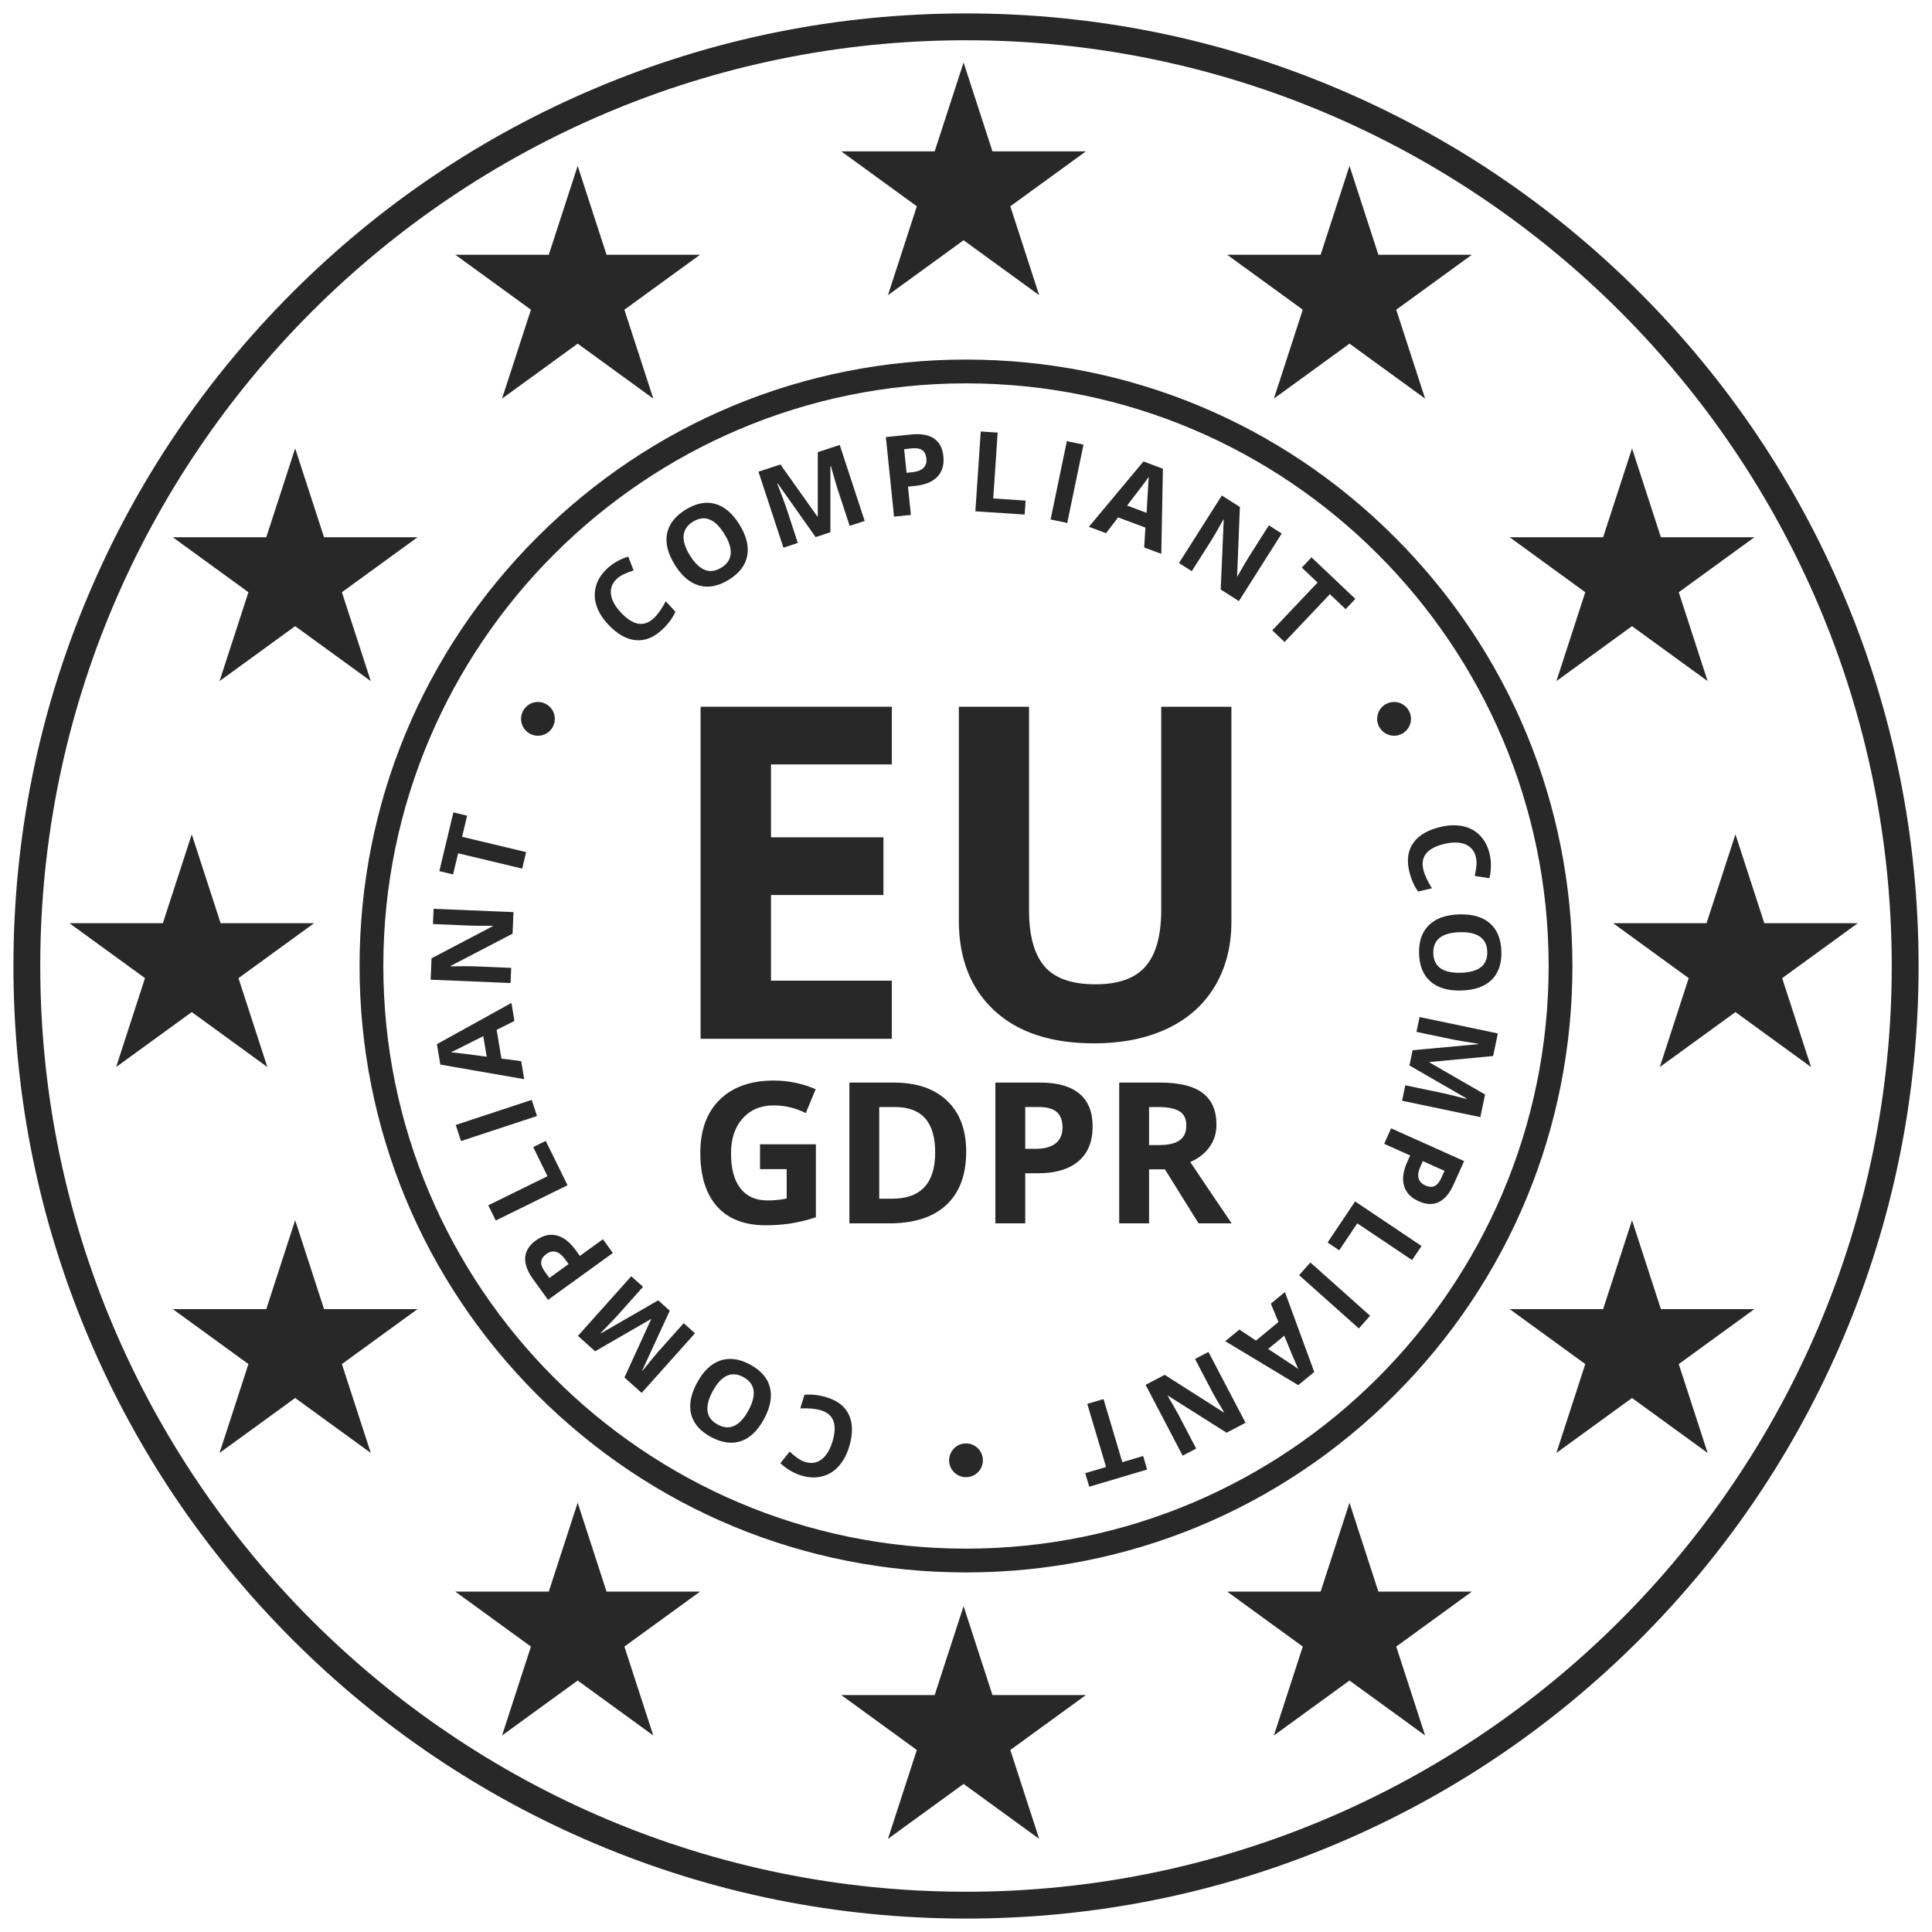<?xml version="1.0" encoding="UTF-8"?> <svg xmlns="http://www.w3.org/2000/svg" width="80" height="80" viewBox="0 0 80 80" fill="none"><path d="M41.835 8.542L43.03 12.223L39.9 9.948L36.768 12.223L37.964 8.542L34.834 6.267H38.703L39.9 2.587L41.095 6.267H44.965L41.835 8.542Z" fill="#282828"></path><path d="M57.815 12.825L59.011 16.505L55.88 14.23L52.749 16.505L53.945 12.824L50.815 10.549H54.684L55.88 6.869L57.076 10.549H60.946L57.815 12.825Z" fill="#282828"></path><path d="M69.514 24.523L70.709 28.203L67.578 25.928L64.447 28.203L65.643 24.523L62.513 22.247H66.382L67.579 18.567L68.774 22.247H72.644L69.514 24.523Z" fill="#282828"></path><path d="M73.796 40.503L74.991 44.184L71.861 41.908L68.729 44.184L69.925 40.502L66.795 38.227H70.665L71.861 34.547L73.056 38.227H76.927L73.796 40.503Z" fill="#282828"></path><path d="M69.514 56.483L70.709 60.163L67.578 57.888L64.447 60.163L65.643 56.483L62.513 54.208H66.382L67.579 50.527L68.774 54.208H72.644L69.514 56.483Z" fill="#282828"></path><path d="M57.815 68.181L59.011 71.862L55.88 69.587L52.749 71.862L53.945 68.181L50.815 65.906H54.684L55.88 62.225L57.076 65.906H60.946L57.815 68.181Z" fill="#282828"></path><path d="M41.835 72.463L43.03 76.144L39.9 73.869L36.768 76.144L37.964 72.463L34.834 70.188H38.703L39.9 66.507L41.095 70.188H44.965L41.835 72.463Z" fill="#282828"></path><path d="M25.855 68.181L27.051 71.862L23.92 69.587L20.789 71.862L21.985 68.181L18.855 65.906H22.724L23.92 62.225L25.116 65.906H28.986L25.855 68.181Z" fill="#282828"></path><path d="M14.157 56.483L15.353 60.163L12.222 57.888L9.091 60.163L10.287 56.483L7.156 54.208H11.026L12.222 50.527L13.418 54.208H17.288L14.157 56.483Z" fill="#282828"></path><path d="M9.875 40.503L11.07 44.184L7.94 41.908L4.808 44.184L6.004 40.502L2.874 38.227H6.744L7.94 34.547L9.135 38.227H13.006L9.875 40.503Z" fill="#282828"></path><path d="M14.157 24.523L15.353 28.203L12.222 25.928L9.091 28.203L10.287 24.523L7.156 22.247H11.026L12.222 18.567L13.418 22.247H17.288L14.157 24.523Z" fill="#282828"></path><path d="M25.855 12.825L27.051 16.505L23.92 14.23L20.789 16.505L21.985 12.824L18.855 10.549H22.724L23.92 6.869L25.116 10.549H28.986L25.855 12.825Z" fill="#282828"></path><path d="M25.544 23.965C25.351 24.146 25.269 24.358 25.298 24.602C25.326 24.846 25.462 25.098 25.704 25.358C26.208 25.898 26.663 25.98 27.068 25.602C27.238 25.443 27.404 25.209 27.567 24.898L27.969 25.329C27.847 25.598 27.663 25.846 27.418 26.074C27.066 26.403 26.696 26.547 26.31 26.507C25.924 26.467 25.545 26.247 25.172 25.847C24.938 25.595 24.778 25.332 24.693 25.057C24.609 24.796 24.605 24.516 24.683 24.253C24.76 23.992 24.915 23.753 25.146 23.538C25.381 23.319 25.67 23.155 26.014 23.048L26.237 23.62C26.109 23.661 25.983 23.708 25.86 23.762C25.744 23.812 25.637 23.88 25.544 23.965Z" fill="#282828"></path><path d="M30.624 21.729C30.911 22.195 31.016 22.625 30.94 23.019C30.863 23.412 30.608 23.742 30.176 24.008C29.744 24.274 29.335 24.353 28.949 24.245C28.563 24.136 28.226 23.847 27.936 23.378C27.648 22.909 27.543 22.479 27.622 22.089C27.702 21.699 27.959 21.37 28.392 21.103C28.825 20.836 29.234 20.757 29.617 20.865C30 20.973 30.336 21.261 30.624 21.729ZM28.566 22.995C28.76 23.31 28.966 23.511 29.183 23.597C29.401 23.682 29.629 23.652 29.867 23.506C30.344 23.212 30.387 22.748 29.997 22.114C29.607 21.48 29.174 21.308 28.698 21.6C28.461 21.746 28.331 21.937 28.308 22.172C28.285 22.406 28.371 22.681 28.566 22.996V22.995Z" fill="#282828"></path><path d="M33.773 22.24L32.204 20.02L32.184 20.027C32.377 20.52 32.501 20.851 32.556 21.018L33.036 22.482L32.44 22.678L31.406 19.531L32.315 19.233L33.85 21.394L33.863 21.39V18.723L34.771 18.425L35.805 21.571L35.183 21.775L34.694 20.287C34.671 20.216 34.645 20.135 34.617 20.042C34.589 19.949 34.519 19.702 34.406 19.301L34.386 19.307L34.385 22.038L33.773 22.24Z" fill="#282828"></path><path d="M39.063 18.894C39.099 19.248 39.017 19.531 38.814 19.741C38.612 19.952 38.306 20.078 37.898 20.119L37.598 20.15L37.718 21.322L37.02 21.393L36.682 18.099L37.734 17.991C38.134 17.95 38.447 18.005 38.672 18.155C38.897 18.306 39.028 18.552 39.063 18.894ZM37.539 19.578L37.769 19.554C37.984 19.532 38.14 19.473 38.238 19.377C38.336 19.28 38.377 19.151 38.36 18.989C38.343 18.826 38.286 18.709 38.189 18.64C38.092 18.572 37.947 18.547 37.757 18.566L37.439 18.599L37.539 19.578Z" fill="#282828"></path><path d="M40.388 21.172L40.61 17.867L41.311 17.914L41.128 20.64L42.468 20.729L42.429 21.307L40.388 21.172Z" fill="#282828"></path><path d="M43.503 21.511L44.176 18.268L44.865 18.411L44.192 21.654L43.503 21.511Z" fill="#282828"></path><path d="M47.378 22.67L47.429 21.847L46.298 21.425L45.797 22.079L45.089 21.813L47.348 19.108L48.153 19.409L48.087 22.934L47.378 22.67ZM47.478 21.237C47.52 20.49 47.545 20.067 47.551 19.97C47.558 19.872 47.565 19.796 47.574 19.741C47.459 19.905 47.158 20.303 46.67 20.934L47.478 21.237Z" fill="#282828"></path><path d="M51.3 24.889L50.547 24.411L50.672 21.523L50.655 21.513C50.442 21.902 50.285 22.176 50.184 22.335L49.349 23.651L48.819 23.315L50.593 20.518L51.341 20.992L51.227 23.858L51.241 23.866C51.452 23.491 51.605 23.228 51.701 23.077L52.541 21.753L53.074 22.092L51.3 24.889Z" fill="#282828"></path><path d="M53.191 26.584L52.682 26.101L54.558 24.122L53.905 23.503L54.307 23.079L56.122 24.799L55.72 25.223L55.067 24.605L53.191 26.584Z" fill="#282828"></path><path d="M61.114 35.497C61.055 35.24 60.912 35.063 60.686 34.966C60.46 34.869 60.174 34.861 59.828 34.94C59.109 35.106 58.811 35.459 58.935 35.999C58.988 36.226 59.108 36.487 59.295 36.783L58.721 36.917C58.55 36.676 58.426 36.393 58.351 36.067C58.243 35.597 58.303 35.205 58.53 34.891C58.758 34.577 59.138 34.358 59.671 34.236C60.006 34.158 60.314 34.152 60.595 34.216C60.863 34.273 61.108 34.41 61.296 34.609C61.484 34.806 61.613 35.059 61.684 35.367C61.756 35.68 61.753 36.013 61.674 36.364L61.067 36.271C61.096 36.139 61.118 36.006 61.133 35.872C61.148 35.747 61.142 35.62 61.114 35.497Z" fill="#282828"></path><path d="M60.511 41.015C59.962 41.031 59.538 40.907 59.236 40.644C58.934 40.38 58.775 39.995 58.761 39.488C58.746 38.981 58.882 38.587 59.169 38.307C59.456 38.027 59.875 37.879 60.426 37.863C60.977 37.848 61.401 37.972 61.7 38.236C61.998 38.499 62.154 38.886 62.169 39.395C62.184 39.904 62.048 40.297 61.763 40.575C61.477 40.853 61.06 40.999 60.511 41.015ZM60.443 38.6C60.072 38.611 59.796 38.689 59.613 38.834C59.43 38.98 59.343 39.192 59.35 39.471C59.366 40.032 59.746 40.301 60.49 40.28C61.234 40.259 61.599 39.97 61.585 39.413C61.577 39.134 61.477 38.926 61.285 38.789C61.093 38.653 60.812 38.59 60.443 38.6Z" fill="#282828"></path><path d="M58.494 43.487L61.201 43.238L61.205 43.218C60.682 43.138 60.334 43.08 60.161 43.044L58.653 42.728L58.781 42.114L62.023 42.792L61.827 43.728L59.188 43.977L59.185 43.99L61.494 45.322L61.298 46.258L58.057 45.58L58.19 44.939L59.723 45.26C59.796 45.275 59.879 45.294 59.973 45.316C60.068 45.338 60.317 45.4 60.721 45.503L60.725 45.483L58.361 44.117L58.494 43.487Z" fill="#282828"></path><path d="M58.748 49.742C58.422 49.596 58.218 49.383 58.138 49.103C58.057 48.822 58.101 48.495 58.268 48.12L58.391 47.845L57.316 47.363L57.603 46.722L60.626 48.078L60.193 49.043C60.029 49.41 59.825 49.653 59.582 49.773C59.339 49.893 59.06 49.883 58.748 49.742ZM58.916 48.08L58.822 48.291C58.733 48.488 58.706 48.653 58.74 48.786C58.775 48.919 58.866 49.018 59.015 49.085C59.165 49.152 59.294 49.161 59.403 49.111C59.511 49.061 59.605 48.949 59.683 48.774L59.813 48.482L58.916 48.08Z" fill="#282828"></path><path d="M56.112 49.749L58.863 51.594L58.471 52.177L56.202 50.656L55.454 51.772L54.973 51.449L56.112 49.749Z" fill="#282828"></path><path d="M54.261 52.278L56.733 54.483L56.266 55.007L53.793 52.802L54.261 52.278Z" fill="#282828"></path><path d="M51.32 55.055L52.007 55.51L52.938 54.742L52.623 53.981L53.206 53.5L54.42 56.81L53.756 57.356L50.735 55.536L51.32 55.055ZM52.511 55.858C53.136 56.268 53.49 56.501 53.571 56.555C53.652 56.609 53.715 56.654 53.758 56.688C53.674 56.507 53.48 56.048 53.177 55.309L52.511 55.858Z" fill="#282828"></path><path d="M47.437 57.343L48.227 56.929L50.665 58.481L50.683 58.472C50.453 58.093 50.294 57.82 50.206 57.653L49.484 56.271L50.039 55.981L51.575 58.914L50.79 59.325L48.365 57.794L48.351 57.801C48.571 58.171 48.722 58.436 48.805 58.594L49.531 59.983L48.971 60.276L47.437 57.343Z" fill="#282828"></path><path d="M45.022 58.132L45.695 57.932L46.473 60.546L47.335 60.29L47.501 60.85L45.104 61.562L44.938 61.001L45.8 60.745L45.022 58.132Z" fill="#282828"></path><path d="M33.342 60.537C33.595 60.614 33.82 60.58 34.016 60.432C34.213 60.284 34.363 60.041 34.468 59.702C34.684 58.996 34.527 58.562 33.997 58.399C33.775 58.331 33.489 58.304 33.138 58.318L33.311 57.755C33.604 57.727 33.911 57.762 34.232 57.86C34.692 58.001 35.002 58.249 35.16 58.603C35.319 58.957 35.318 59.395 35.158 59.918C35.057 60.247 34.909 60.517 34.714 60.728C34.53 60.932 34.289 61.075 34.022 61.139C33.757 61.203 33.474 61.188 33.172 61.095C32.865 61.001 32.578 60.832 32.313 60.588L32.697 60.108C32.796 60.2 32.9 60.285 33.008 60.365C33.109 60.441 33.222 60.499 33.342 60.537Z" fill="#282828"></path><path d="M28.864 57.256C29.125 56.773 29.445 56.467 29.824 56.337C30.203 56.208 30.616 56.263 31.062 56.504C31.509 56.746 31.782 57.06 31.881 57.449C31.98 57.837 31.899 58.273 31.637 58.758C31.375 59.243 31.055 59.549 30.677 59.675C30.298 59.801 29.886 59.744 29.438 59.502C28.99 59.26 28.717 58.946 28.619 58.56C28.521 58.174 28.603 57.739 28.864 57.256ZM30.991 58.405C31.167 58.079 31.238 57.8 31.203 57.569C31.168 57.338 31.028 57.156 30.782 57.022C30.289 56.756 29.866 56.95 29.512 57.606C29.159 58.261 29.227 58.722 29.716 58.987C29.962 59.121 30.191 59.138 30.405 59.04C30.618 58.941 30.814 58.73 30.991 58.405Z" fill="#282828"></path><path d="M27.734 54.274L26.596 56.742L26.611 56.755C26.942 56.342 27.166 56.07 27.284 55.938L28.311 54.79L28.778 55.208L26.57 57.677L25.857 57.04L26.961 54.629L26.951 54.62L24.643 55.954L23.931 55.316L26.138 52.848L26.627 53.284L25.583 54.453C25.534 54.508 25.476 54.571 25.41 54.641C25.344 54.712 25.165 54.896 24.874 55.195L24.889 55.208L27.254 53.844L27.734 54.274Z" fill="#282828"></path><path d="M22.189 51.364C22.478 51.156 22.764 51.086 23.048 51.156C23.331 51.226 23.593 51.428 23.834 51.761L24.011 52.005L24.966 51.315L25.377 51.884L22.693 53.824L22.074 52.967C21.838 52.641 21.729 52.343 21.747 52.072C21.764 51.802 21.912 51.566 22.189 51.364ZM23.545 52.342L23.409 52.155C23.283 51.98 23.154 51.874 23.022 51.837C22.89 51.8 22.758 51.829 22.625 51.925C22.492 52.021 22.42 52.129 22.409 52.248C22.398 52.367 22.449 52.504 22.561 52.659L22.748 52.918L23.545 52.342Z" fill="#282828"></path><path d="M23.5 49.079L20.528 50.539L20.218 49.909L22.67 48.704L22.078 47.498L22.598 47.243L23.5 49.079Z" fill="#282828"></path><path d="M22.236 46.211L19.091 47.249L18.871 46.582L22.016 45.544L22.236 46.211Z" fill="#282828"></path><path d="M21.302 42.276L20.564 42.643L20.764 43.834L21.581 43.94L21.706 44.686L18.233 44.082L18.092 43.236L21.178 41.529L21.302 42.276ZM20.011 42.905C19.343 43.242 18.965 43.432 18.878 43.475C18.79 43.518 18.721 43.55 18.669 43.571C18.868 43.588 19.363 43.65 20.154 43.756L20.011 42.905Z" fill="#282828"></path><path d="M21.262 37.769L21.225 38.661L18.662 39.996V40.016C19.105 40.006 19.421 40.005 19.61 40.013L21.167 40.078L21.141 40.705L17.832 40.567L17.869 39.682L20.407 38.349V38.333C19.976 38.337 19.672 38.336 19.493 38.328L17.927 38.263L17.954 37.632L21.262 37.769Z" fill="#282828"></path><path d="M21.786 35.284L21.623 35.967L18.97 35.333L18.761 36.208L18.192 36.072L18.774 33.639L19.343 33.776L19.134 34.65L21.786 35.284Z" fill="#282828"></path><path d="M40 61.167C40.386 61.167 40.699 60.854 40.699 60.468C40.699 60.081 40.386 59.768 40 59.768C39.614 59.768 39.301 60.081 39.301 60.468C39.301 60.854 39.614 61.167 40 61.167Z" fill="#282828"></path><path d="M57.376 29.16C57.496 29.091 57.634 29.059 57.772 29.068C57.91 29.077 58.042 29.127 58.152 29.211C58.262 29.295 58.344 29.41 58.388 29.541C58.433 29.672 58.438 29.814 58.402 29.947C58.366 30.081 58.291 30.201 58.187 30.292C58.083 30.383 57.955 30.442 57.817 30.46C57.68 30.478 57.541 30.455 57.417 30.394C57.292 30.332 57.189 30.236 57.12 30.116C57.074 30.036 57.044 29.949 57.032 29.858C57.02 29.766 57.026 29.674 57.05 29.585C57.074 29.496 57.115 29.413 57.171 29.34C57.227 29.267 57.297 29.206 57.376 29.16Z" fill="#282828"></path><path d="M21.925 30.372C21.805 30.303 21.709 30.2 21.647 30.076C21.586 29.951 21.563 29.812 21.581 29.675C21.599 29.538 21.658 29.409 21.749 29.305C21.84 29.201 21.96 29.126 22.094 29.09C22.227 29.055 22.369 29.059 22.5 29.104C22.631 29.148 22.746 29.231 22.83 29.34C22.914 29.45 22.964 29.582 22.973 29.721C22.982 29.859 22.95 29.996 22.881 30.116C22.788 30.277 22.635 30.394 22.456 30.442C22.277 30.49 22.086 30.465 21.925 30.372Z" fill="#282828"></path><path d="M36.929 43.014H29.01V29.264H36.929V31.653H31.925V34.672H36.581V37.061H31.925V40.607H36.929V43.014Z" fill="#282828"></path><path d="M50.99 29.264V38.161C50.99 39.177 50.763 40.067 50.308 40.832C49.854 41.597 49.197 42.183 48.338 42.591C47.479 42.999 46.463 43.203 45.29 43.202C43.522 43.202 42.149 42.749 41.171 41.843C40.193 40.937 39.704 39.697 39.704 38.124V29.264H42.61V37.682C42.61 38.741 42.824 39.519 43.25 40.015C43.676 40.511 44.382 40.759 45.366 40.758C46.319 40.758 47.011 40.509 47.44 40.01C47.87 39.512 48.084 38.73 48.084 37.664V29.264H50.99Z" fill="#282828"></path><path d="M31.471 47.383H33.784V50.405C33.439 50.52 33.085 50.606 32.725 50.663C32.389 50.712 32.05 50.737 31.71 50.736C30.831 50.736 30.159 50.478 29.695 49.961C29.231 49.444 28.999 48.701 28.999 47.733C28.999 46.792 29.268 46.059 29.806 45.532C30.345 45.006 31.091 44.743 32.045 44.743C32.64 44.743 33.229 44.865 33.775 45.102L33.365 46.091C32.953 45.882 32.498 45.772 32.037 45.772C31.502 45.772 31.074 45.952 30.753 46.31C30.431 46.669 30.27 47.152 30.27 47.758C30.27 48.391 30.4 48.874 30.659 49.207C30.918 49.541 31.295 49.708 31.79 49.708C32.053 49.707 32.316 49.68 32.575 49.628V48.412H31.471L31.471 47.383Z" fill="#282828"></path><path d="M40.008 47.686C40.008 48.646 39.735 49.381 39.188 49.891C38.642 50.402 37.853 50.657 36.822 50.657H35.171V44.827H37.001C37.953 44.827 38.692 45.078 39.218 45.581C39.745 46.083 40.008 46.785 40.008 47.686ZM38.724 47.718C38.724 46.466 38.171 45.84 37.065 45.84H36.407V49.636H36.937C38.128 49.636 38.724 48.996 38.724 47.718Z" fill="#282828"></path><path d="M45.244 46.645C45.244 47.272 45.048 47.752 44.656 48.084C44.264 48.416 43.706 48.582 42.983 48.582H42.453V50.656H41.217V44.827H43.079C43.786 44.827 44.324 44.979 44.692 45.284C45.06 45.588 45.244 46.042 45.244 46.645ZM42.453 47.57H42.86C43.24 47.57 43.524 47.495 43.713 47.344C43.901 47.194 43.996 46.975 43.996 46.688C43.996 46.399 43.917 46.185 43.759 46.046C43.601 45.908 43.353 45.839 43.015 45.839H42.453V47.57Z" fill="#282828"></path><path d="M47.58 48.42V50.657H46.344V44.827H48.042C48.834 44.827 49.421 44.971 49.801 45.26C50.181 45.548 50.371 45.986 50.371 46.574C50.371 46.916 50.277 47.221 50.088 47.489C49.899 47.756 49.632 47.965 49.287 48.117C50.164 49.427 50.735 50.274 51.001 50.657H49.63L48.238 48.42H47.58ZM47.58 47.415H47.979C48.37 47.415 48.658 47.35 48.844 47.219C49.03 47.089 49.123 46.884 49.123 46.605C49.123 46.329 49.028 46.132 48.838 46.015C48.648 45.898 48.353 45.84 47.955 45.84H47.58V47.415Z" fill="#282828"></path><path d="M40 65.111C33.292 65.111 26.986 62.499 22.244 57.756C17.502 53.012 14.889 46.707 14.889 40C14.889 33.293 17.501 26.987 22.244 22.244C26.988 17.502 33.293 14.889 40 14.889C46.706 14.889 53.013 17.501 57.755 22.244C62.498 26.988 65.111 33.293 65.111 40C65.111 46.707 62.499 53.013 57.755 57.756C53.012 62.498 46.707 65.111 40 65.111ZM40 15.874C26.696 15.874 15.873 26.696 15.873 40C15.873 53.304 26.696 64.126 40 64.126C53.304 64.126 64.126 53.304 64.126 40C64.126 26.696 53.303 15.874 40 15.874Z" fill="#282828"></path><path d="M40 79.444C34.675 79.444 29.51 78.401 24.646 76.344C19.949 74.358 15.731 71.514 12.109 67.891C8.487 64.269 5.642 60.051 3.656 55.354C1.599 50.49 0.556 45.325 0.556 40C0.556 34.675 1.599 29.509 3.656 24.646C5.642 19.949 8.486 15.731 12.109 12.109C15.731 8.486 19.949 5.642 24.646 3.656C29.51 1.598 34.675 0.556 40 0.556C45.325 0.556 50.49 1.598 55.354 3.656C60.051 5.642 64.269 8.486 67.892 12.109C71.514 15.731 74.358 19.949 76.345 24.646C78.402 29.509 79.445 34.675 79.445 40C79.445 45.325 78.402 50.49 76.345 55.354C74.358 60.051 71.514 64.269 67.892 67.891C64.269 71.514 60.051 74.358 55.354 76.344C50.49 78.401 45.325 79.444 40 79.444ZM40 1.667C18.863 1.667 1.667 18.863 1.667 40C1.667 61.137 18.863 78.333 40 78.333C61.137 78.333 78.333 61.137 78.333 40C78.333 18.863 61.137 1.667 40 1.667Z" fill="#282828"></path></svg> 
